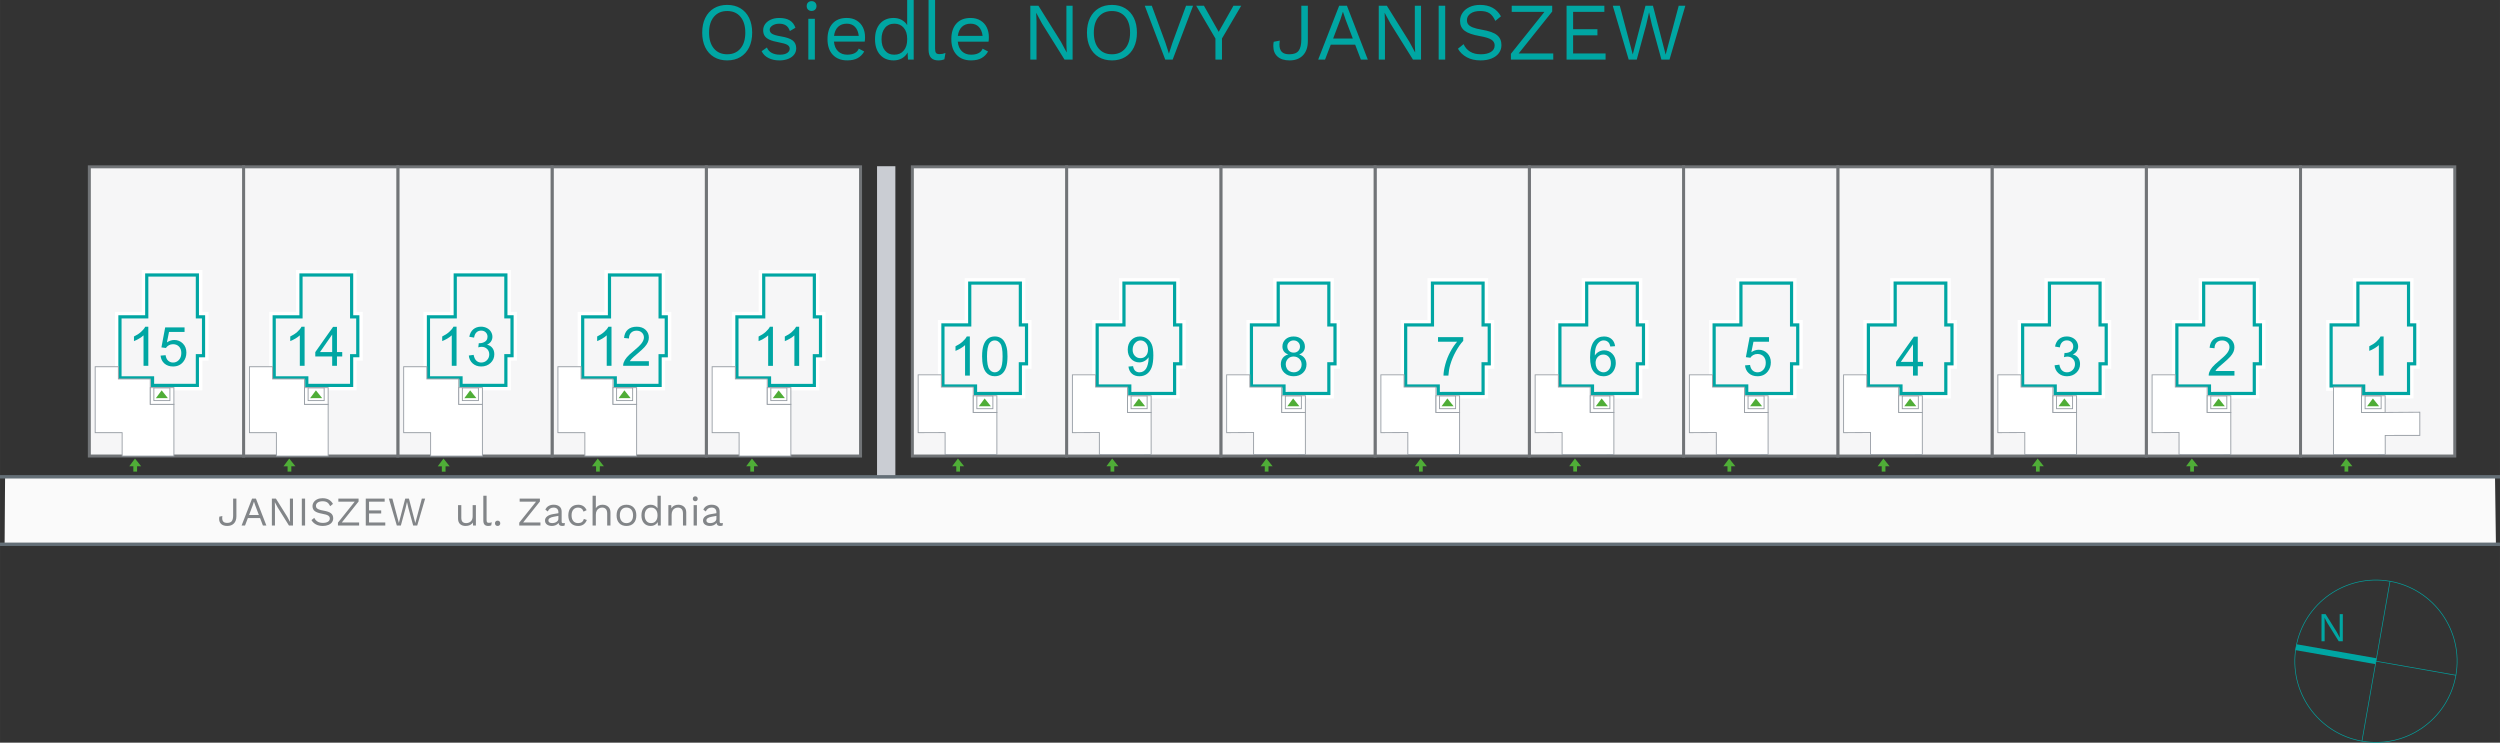 <?xml version="1.0" encoding="UTF-8"?>
<!DOCTYPE svg PUBLIC "-//W3C//DTD SVG 1.1//EN" "http://www.w3.org/Graphics/SVG/1.1/DTD/svg11.dtd">
<!-- Creator: CorelDRAW -->
<svg xmlns="http://www.w3.org/2000/svg" xml:space="preserve" width="295.22mm" height="87.703mm" style="shape-rendering:geometricPrecision; text-rendering:geometricPrecision; image-rendering:optimizeQuality; fill-rule:evenodd; clip-rule:evenodd"
viewBox="0 0 294.491 87.487"
 xmlns:xlink="http://www.w3.org/1999/xlink">
 <rect x="0" y="0" width="294.491" height="87.487" fill="#333333" stroke="none"/>
 <defs>
  <style type="text/css">
   <![CDATA[
    .str0 {stroke:#00A6A3;stroke-width:0.076}
    .str3 {stroke:#979DA4;stroke-width:0.106}
    .str2 {stroke:#717477;stroke-width:0.352}
    .str1 {stroke:#00A6A3;stroke-width:0.704}
    .fil0 {fill:none}
    .fil7 {fill:#00A6A3}
    .fil9 {fill:#4FAD37}
    .fil4 {fill:#CACDD3}
    .fil3 {fill:#F6F6F7}
    .fil2 {fill:#FAFAFA}
    .fil6 {fill:white}
    .fil1 {fill:#00A6A3;fill-rule:nonzero}
    .fil8 {fill:#646F77;fill-rule:nonzero}
    .fil5 {fill:#828588;fill-rule:nonzero}
   ]]>
  </style>
 </defs>
 <g id="Warstwa_x0020_1">
  <g id="_213841448">
   <g id="_182993048">
    <path id="_182993096" class="fil0 str0" d="M278.228 87.305c-5.2,-0.913 -8.676,-5.869 -7.763,-11.069 0.913,-5.2 5.869,-8.676 11.069,-7.763 5.2,0.913 8.676,5.869 7.763,11.069 -0.913,5.2 -5.869,8.676 -11.069,7.763z"/>
    <line id="_182993192" class="fil0 str0" x1="289.297" y1="79.543" x2="270.464" y2= "76.237" />
    <line id="_182993288" class="fil0 str1" x1="279.882" y1="77.89" x2="270.464" y2= "76.237" />
    <line id="_182993384" class="fil0 str0" x1="281.536" y1="68.473" x2="278.231" y2= "87.305" />
   </g>
   <polygon id="_215509792" class="fil1" points="275.974,75.54 275.495,75.539 274.16,73.397 273.822,72.767 273.817,72.767 273.835,73.281 273.834,75.538 273.465,75.537 273.468,72.341 273.948,72.341 275.278,74.474 275.622,75.113 275.626,75.113 275.606,74.6 275.609,72.343 275.977,72.343 "/>
   <path id="_215507320" class="fil1" d="M85.66 0.577c0.596,0 1.115,0.133 1.558,0.399 0.442,0.266 0.783,0.644 1.024,1.134 0.24,0.49 0.361,1.069 0.361,1.736 0,0.667 -0.12,1.245 -0.361,1.735 -0.241,0.49 -0.582,0.869 -1.024,1.135 -0.442,0.266 -0.962,0.399 -1.558,0.399 -0.596,0 -1.115,-0.133 -1.558,-0.399 -0.442,-0.266 -0.784,-0.644 -1.024,-1.135 -0.24,-0.49 -0.361,-1.069 -0.361,-1.735 0,-0.667 0.12,-1.245 0.361,-1.736 0.24,-0.49 0.582,-0.869 1.024,-1.134 0.442,-0.266 0.962,-0.399 1.558,-0.399zm0 0.721c-0.66,0 -1.181,0.226 -1.562,0.678 -0.381,0.452 -0.572,1.075 -0.572,1.87 0,0.795 0.191,1.418 0.572,1.87 0.381,0.452 0.902,0.678 1.562,0.678 0.66,0 1.181,-0.226 1.562,-0.678 0.381,-0.452 0.572,-1.075 0.572,-1.87 0,-0.795 -0.191,-1.418 -0.572,-1.87 -0.381,-0.452 -0.902,-0.678 -1.562,-0.678zm6.125 5.817c-0.462,0 -0.878,-0.091 -1.25,-0.274 -0.372,-0.183 -0.644,-0.453 -0.817,-0.812l0.625 -0.433c0.109,0.282 0.298,0.494 0.567,0.635 0.269,0.141 0.587,0.211 0.952,0.211 0.378,0 0.666,-0.067 0.865,-0.202 0.199,-0.135 0.298,-0.304 0.298,-0.509 0,-0.186 -0.093,-0.335 -0.279,-0.447 -0.186,-0.112 -0.513,-0.21 -0.981,-0.293 -0.462,-0.083 -0.827,-0.184 -1.096,-0.303 -0.269,-0.119 -0.465,-0.269 -0.587,-0.452 -0.122,-0.183 -0.183,-0.409 -0.183,-0.678 0,-0.263 0.077,-0.503 0.231,-0.721 0.154,-0.218 0.375,-0.392 0.663,-0.524 0.288,-0.131 0.622,-0.197 1,-0.197 0.513,0 0.925,0.095 1.236,0.284 0.311,0.189 0.534,0.479 0.668,0.87l-0.654 0.385c-0.102,-0.308 -0.258,-0.529 -0.466,-0.663 -0.208,-0.135 -0.47,-0.202 -0.784,-0.202 -0.314,0 -0.58,0.071 -0.798,0.212 -0.218,0.141 -0.327,0.304 -0.327,0.49 0,0.211 0.094,0.375 0.284,0.49 0.189,0.115 0.527,0.215 1.014,0.298 0.667,0.109 1.138,0.273 1.413,0.49 0.276,0.218 0.413,0.526 0.413,0.923 0,0.276 -0.082,0.521 -0.245,0.736 -0.164,0.215 -0.398,0.383 -0.702,0.505 -0.304,0.122 -0.658,0.183 -1.062,0.183zm3.817 -5.826c-0.173,0 -0.313,-0.053 -0.418,-0.159 -0.106,-0.106 -0.159,-0.245 -0.159,-0.418 0,-0.173 0.053,-0.312 0.159,-0.418 0.106,-0.106 0.245,-0.159 0.418,-0.159 0.173,0 0.312,0.053 0.418,0.159 0.106,0.106 0.159,0.245 0.159,0.418 0,0.173 -0.053,0.313 -0.159,0.418 -0.106,0.106 -0.245,0.159 -0.418,0.159zm0.385 5.73l-0.769 0 0 -4.807 0.769 0 0 4.807zm5.913 -2.654c0,0.179 -0.013,0.359 -0.039,0.538l-3.625 0c0.045,0.487 0.207,0.865 0.485,1.134 0.279,0.269 0.639,0.404 1.082,0.404 0.352,0 0.646,-0.061 0.88,-0.183 0.234,-0.122 0.393,-0.298 0.476,-0.529l0.644 0.336c-0.192,0.34 -0.449,0.6 -0.769,0.779 -0.321,0.179 -0.731,0.269 -1.231,0.269 -0.724,0 -1.293,-0.221 -1.707,-0.663 -0.413,-0.442 -0.62,-1.054 -0.62,-1.836 0,-0.782 0.197,-1.394 0.591,-1.836 0.394,-0.442 0.953,-0.663 1.678,-0.663 0.449,0 0.837,0.099 1.163,0.298 0.327,0.199 0.573,0.468 0.74,0.808 0.167,0.34 0.25,0.721 0.25,1.144zm-2.154 -1.577c-0.423,0 -0.764,0.125 -1.024,0.375 -0.259,0.25 -0.418,0.603 -0.476,1.058l2.913 0c-0.051,-0.449 -0.199,-0.8 -0.442,-1.053 -0.244,-0.253 -0.567,-0.38 -0.971,-0.38zm7.884 -2.788l0 7.019 -0.673 0 -0.048 -0.837c-0.141,0.282 -0.357,0.508 -0.649,0.678 -0.292,0.17 -0.623,0.255 -0.995,0.255 -0.673,0 -1.207,-0.223 -1.601,-0.668 -0.394,-0.445 -0.591,-1.056 -0.591,-1.832 0,-0.775 0.197,-1.386 0.591,-1.832 0.394,-0.445 0.928,-0.668 1.601,-0.668 0.353,0 0.668,0.077 0.947,0.231 0.279,0.154 0.495,0.359 0.649,0.615l0 -2.961 0.769 0zm-2.279 6.442c0.462,0 0.829,-0.16 1.101,-0.481 0.272,-0.321 0.409,-0.75 0.409,-1.288l0 -0.115c0,-0.538 -0.136,-0.968 -0.409,-1.288 -0.272,-0.321 -0.639,-0.481 -1.101,-0.481 -0.468,0 -0.836,0.165 -1.106,0.495 -0.269,0.33 -0.404,0.774 -0.404,1.332 0,0.558 0.135,1.002 0.404,1.332 0.269,0.33 0.638,0.495 1.106,0.495zm4.798 -0.711c0,0.244 0.037,0.412 0.111,0.505 0.074,0.093 0.21,0.139 0.409,0.139 0.135,0 0.251,-0.01 0.351,-0.029 0.099,-0.019 0.216,-0.054 0.351,-0.106l-0.125 0.74c-0.211,0.09 -0.449,0.135 -0.711,0.135 -0.391,0 -0.681,-0.106 -0.87,-0.317 -0.189,-0.212 -0.284,-0.535 -0.284,-0.971l0 -5.826 0.769 0 0 5.73zm6.336 -1.365c0,0.179 -0.013,0.359 -0.038,0.538l-3.625 0c0.045,0.487 0.207,0.865 0.485,1.134 0.279,0.269 0.639,0.404 1.082,0.404 0.353,0 0.646,-0.061 0.88,-0.183 0.234,-0.122 0.393,-0.298 0.476,-0.529l0.644 0.336c-0.192,0.34 -0.449,0.6 -0.769,0.779 -0.321,0.179 -0.731,0.269 -1.231,0.269 -0.724,0 -1.293,-0.221 -1.706,-0.663 -0.414,-0.442 -0.62,-1.054 -0.62,-1.836 0,-0.782 0.197,-1.394 0.591,-1.836 0.394,-0.442 0.953,-0.663 1.678,-0.663 0.449,0 0.837,0.099 1.163,0.298 0.327,0.199 0.574,0.468 0.74,0.808 0.167,0.34 0.25,0.721 0.25,1.144zm-2.154 -1.577c-0.423,0 -0.764,0.125 -1.024,0.375 -0.26,0.25 -0.418,0.603 -0.476,1.058l2.913 0c-0.051,-0.449 -0.199,-0.8 -0.442,-1.053 -0.244,-0.253 -0.567,-0.38 -0.971,-0.38zm12.018 4.23l-0.952 0 -2.654 -4.25 -0.673 -1.25 -0.01 0 0.039 1.019 0 4.48 -0.731 0 0 -6.346 0.952 0 2.644 4.23 0.683 1.269 0.01 0 -0.039 -1.019 0 -4.48 0.731 0 0 6.346zm4.634 -6.442c0.596,0 1.115,0.133 1.558,0.399 0.442,0.266 0.784,0.644 1.024,1.134 0.24,0.49 0.361,1.069 0.361,1.736 0,0.667 -0.12,1.245 -0.361,1.735 -0.24,0.49 -0.582,0.869 -1.024,1.135 -0.442,0.266 -0.962,0.399 -1.558,0.399 -0.596,0 -1.115,-0.133 -1.558,-0.399 -0.442,-0.266 -0.784,-0.644 -1.024,-1.135 -0.24,-0.49 -0.361,-1.069 -0.361,-1.735 0,-0.667 0.12,-1.245 0.361,-1.736 0.24,-0.49 0.582,-0.869 1.024,-1.134 0.442,-0.266 0.962,-0.399 1.558,-0.399zm0 0.721c-0.66,0 -1.181,0.226 -1.562,0.678 -0.381,0.452 -0.572,1.075 -0.572,1.87 0,0.795 0.191,1.418 0.572,1.87 0.381,0.452 0.902,0.678 1.562,0.678 0.66,0 1.181,-0.226 1.562,-0.678 0.381,-0.452 0.572,-1.075 0.572,-1.87 0,-0.795 -0.191,-1.418 -0.572,-1.87 -0.381,-0.452 -0.902,-0.678 -1.562,-0.678zm7.153 5.721l-0.875 0 -2.413 -6.346 0.827 0 1.615 4.384 0.404 1.259 0.404 -1.25 1.615 -4.394 0.827 0 -2.404 6.346zm5.807 -2.481l0 2.481 -0.769 0 0 -2.481 -2.269 -3.865 0.913 0 1.74 3.077 1.74 -3.077 0.913 0 -2.269 3.865zm10.115 0.308c0,0.712 -0.191,1.267 -0.572,1.668 -0.381,0.401 -0.908,0.601 -1.581,0.601 -0.609,0 -1.08,-0.149 -1.413,-0.447 -0.333,-0.298 -0.5,-0.71 -0.5,-1.236 0,-0.186 0.016,-0.356 0.048,-0.509l0.711 -0.144c-0.026,0.218 -0.038,0.372 -0.038,0.461 0,0.391 0.093,0.681 0.279,0.87 0.186,0.189 0.481,0.284 0.885,0.284 0.525,0 0.892,-0.141 1.101,-0.423 0.208,-0.282 0.313,-0.721 0.313,-1.317l0 -3.98 0.769 0 0 4.173zm5.576 0.413l-2.875 0 -0.673 1.76 -0.808 0 2.471 -6.346 0.913 0 2.461 6.346 -0.817 0 -0.673 -1.76zm-0.279 -0.721l-0.856 -2.25 -0.298 -0.885 -0.019 0 -0.279 0.856 -0.865 2.279 2.317 0zm8.038 2.481l-0.952 0 -2.654 -4.25 -0.673 -1.25 -0.01 0 0.039 1.019 0 4.48 -0.731 0 0 -6.346 0.952 0 2.644 4.23 0.683 1.269 0.01 0 -0.039 -1.019 0 -4.48 0.731 0 0 6.346zm2.846 0l-0.769 0 0 -6.346 0.769 0 0 6.346zm4.115 -6.442c1.134,0 1.952,0.449 2.452,1.346l-0.663 0.538c-0.192,-0.423 -0.421,-0.723 -0.687,-0.899 -0.266,-0.176 -0.63,-0.265 -1.091,-0.265 -0.487,0 -0.87,0.101 -1.149,0.303 -0.279,0.202 -0.418,0.46 -0.418,0.774 0,0.205 0.054,0.375 0.163,0.51 0.109,0.135 0.29,0.252 0.543,0.351 0.253,0.099 0.604,0.187 1.053,0.264 0.84,0.141 1.434,0.352 1.783,0.635 0.349,0.282 0.524,0.673 0.524,1.173 0,0.359 -0.101,0.675 -0.303,0.947 -0.202,0.272 -0.489,0.484 -0.86,0.635 -0.372,0.151 -0.801,0.226 -1.288,0.226 -0.641,0 -1.187,-0.125 -1.639,-0.375 -0.452,-0.25 -0.796,-0.583 -1.034,-1l0.663 -0.538c0.173,0.378 0.428,0.672 0.764,0.88 0.336,0.208 0.758,0.312 1.264,0.312 0.5,0 0.897,-0.091 1.192,-0.274 0.295,-0.183 0.442,-0.441 0.442,-0.774 0,-0.282 -0.128,-0.506 -0.385,-0.673 -0.256,-0.167 -0.711,-0.308 -1.365,-0.423 -0.846,-0.148 -1.445,-0.359 -1.798,-0.635 -0.353,-0.276 -0.529,-0.66 -0.529,-1.154 0,-0.34 0.096,-0.654 0.288,-0.942 0.192,-0.288 0.468,-0.518 0.827,-0.687 0.359,-0.17 0.776,-0.255 1.25,-0.255zm8.615 5.721l0 0.721 -4.99 0 0 -0.683 3.952 -4.942 -3.856 0 0 -0.721 4.769 0 0 0.683 -3.952 4.942 4.077 0zm6.163 0l0 0.721 -4.596 0 0 -6.346 4.452 0 0 0.721 -3.682 0 0 2.048 2.865 0 0 0.721 -2.865 0 0 2.135 3.827 0zm3.673 0.721l-0.952 0 -1.875 -6.346 0.827 0 1.529 5.74 1.5 -5.74 0.875 0 1.5 5.759 1.538 -5.759 0.779 0 -1.865 6.346 -0.952 0 -1.125 -4.115 -0.327 -1.433 -0.01 0 -0.327 1.433 -1.115 4.115z"/>
   <polygon id="_215510272" class="fil2" points="0.543,64.044 0.598,56.14 293.904,56.163 294.012,64.118 "/>
   <polygon id="_215510320" class="fil3 str2" points="270.995,19.652 270.995,53.719 289.165,53.719 289.165,19.652 "/>
   <polygon id="_215510536" class="fil3 str2" points="252.826,19.652 252.826,53.719 270.995,53.719 270.995,19.652 "/>
   <polygon id="_215510776" class="fil3 str2" points="234.657,19.652 234.657,53.719 252.826,53.719 252.826,19.652 "/>
   <polygon id="_215510968" class="fil3 str2" points="216.487,19.652 216.487,53.719 234.657,53.719 234.657,19.652 "/>
   <polygon id="_215511160" class="fil3 str2" points="198.318,19.652 198.318,53.719 216.487,53.719 216.487,19.652 "/>
   <polygon id="_215511352" class="fil3 str2" points="180.149,19.652 180.149,53.719 198.318,53.719 198.318,19.652 "/>
   <polygon id="_215511544" class="fil3 str2" points="161.98,19.652 161.98,53.719 180.149,53.719 180.149,19.652 "/>
   <polygon id="_215511736" class="fil3 str2" points="143.81,19.652 143.81,53.719 161.98,53.719 161.98,19.652 "/>
   <polygon id="_215511928" class="fil3 str2" points="125.641,19.652 125.641,53.719 143.81,53.719 143.81,19.652 "/>
   <polygon id="_215512120" class="fil3 str2" points="107.472,19.652 107.472,53.719 125.641,53.719 125.641,19.652 "/>
   <polygon id="_215512312" class="fil3 str2" points="83.2,19.652 83.2,53.719 101.369,53.719 101.369,19.652 "/>
   <polygon id="_215512504" class="fil3 str2" points="65.031,19.652 65.031,53.719 83.2,53.719 83.2,19.652 "/>
   <polygon id="_215512696" class="fil3 str2" points="46.861,19.652 46.861,53.719 65.031,53.719 65.031,19.652 "/>
   <polygon id="_215512888" class="fil3 str2" points="28.692,19.652 28.692,53.719 46.861,53.719 46.861,19.652 "/>
   <polygon id="_215513080" class="fil3 str2" points="10.523,19.652 10.523,53.719 28.692,53.719 28.692,19.652 "/>
   <polygon id="_215513464" class="fil4" points="103.312,56.367 103.312,19.58 105.47,19.58 105.47,56.367 "/>
   <path id="_215513512" class="fil5" d="M27.846 60.822c0,0.356 -0.095,0.634 -0.286,0.834 -0.191,0.2 -0.454,0.3 -0.791,0.3 -0.304,0 -0.54,-0.074 -0.707,-0.223 -0.167,-0.149 -0.25,-0.355 -0.25,-0.618 0,-0.093 0.008,-0.178 0.024,-0.255l0.356 -0.072c-0.013,0.109 -0.019,0.186 -0.019,0.231 0,0.196 0.046,0.341 0.139,0.435 0.093,0.094 0.24,0.142 0.442,0.142 0.263,0 0.446,-0.07 0.551,-0.211 0.104,-0.141 0.156,-0.361 0.156,-0.658l0 -1.99 0.385 0 0 2.086zm2.788 0.207l-1.437 0 -0.337 0.88 -0.404 0 1.235 -3.173 0.457 0 1.231 3.173 -0.409 0 -0.336 -0.88zm-0.139 -0.361l-0.428 -1.125 -0.149 -0.442 -0.01 0 -0.139 0.428 -0.433 1.139 1.158 0zm4.019 1.24l-0.476 0 -1.327 -2.125 -0.336 -0.625 -0.005 0 0.019 0.509 0 2.24 -0.365 0 0 -3.173 0.476 0 1.322 2.115 0.341 0.635 0.005 0 -0.019 -0.509 0 -2.24 0.365 0 0 3.173zm1.423 0l-0.385 0 0 -3.173 0.385 0 0 3.173zm2.058 -3.221c0.567,0 0.976,0.224 1.226,0.673l-0.332 0.269c-0.096,-0.212 -0.211,-0.361 -0.344,-0.45 -0.133,-0.088 -0.315,-0.132 -0.546,-0.132 -0.243,0 -0.435,0.051 -0.574,0.151 -0.139,0.101 -0.209,0.23 -0.209,0.387 0,0.103 0.027,0.187 0.082,0.255 0.054,0.067 0.145,0.126 0.272,0.176 0.127,0.05 0.302,0.094 0.526,0.132 0.42,0.071 0.717,0.176 0.892,0.317 0.175,0.141 0.262,0.337 0.262,0.587 0,0.179 -0.05,0.337 -0.151,0.473 -0.101,0.136 -0.244,0.242 -0.43,0.317 -0.186,0.075 -0.401,0.113 -0.644,0.113 -0.32,0 -0.594,-0.062 -0.82,-0.187 -0.226,-0.125 -0.398,-0.292 -0.517,-0.5l0.332 -0.269c0.086,0.189 0.214,0.336 0.382,0.44 0.168,0.104 0.379,0.156 0.632,0.156 0.25,0 0.449,-0.046 0.596,-0.137 0.147,-0.091 0.221,-0.22 0.221,-0.387 0,-0.141 -0.064,-0.253 -0.192,-0.337 -0.128,-0.083 -0.356,-0.154 -0.683,-0.211 -0.423,-0.074 -0.723,-0.179 -0.899,-0.317 -0.176,-0.138 -0.265,-0.33 -0.265,-0.577 0,-0.17 0.048,-0.327 0.144,-0.471 0.096,-0.144 0.234,-0.259 0.413,-0.344 0.18,-0.085 0.388,-0.127 0.625,-0.127zm4.307 2.86l0 0.361 -2.495 0 0 -0.341 1.976 -2.471 -1.928 0 0 -0.361 2.384 0 0 0.341 -1.976 2.471 2.038 0zm3.081 0l0 0.361 -2.298 0 0 -3.173 2.226 0 0 0.361 -1.841 0 0 1.024 1.432 0 0 0.361 -1.432 0 0 1.067 1.913 0zm1.836 0.361l-0.476 0 -0.937 -3.173 0.413 0 0.764 2.87 0.75 -2.87 0.437 0 0.75 2.879 0.769 -2.879 0.389 0 -0.933 3.173 -0.476 0 -0.562 -2.058 -0.164 -0.716 -0.005 0 -0.163 0.716 -0.558 2.058zm8.84 -2.404l0 2.404 -0.336 0 -0.024 -0.365c-0.16,0.276 -0.447,0.413 -0.86,0.413 -0.26,0 -0.472,-0.072 -0.637,-0.216 -0.165,-0.144 -0.248,-0.365 -0.248,-0.663l0 -1.572 0.385 0 0 1.471c0,0.234 0.048,0.4 0.144,0.497 0.096,0.098 0.237,0.147 0.423,0.147 0.221,0 0.405,-0.067 0.55,-0.202 0.146,-0.135 0.219,-0.337 0.219,-0.606l0 -1.308 0.385 0zm1.26 1.76c0,0.122 0.018,0.206 0.055,0.252 0.037,0.046 0.105,0.07 0.204,0.07 0.067,0 0.126,-0.005 0.175,-0.014 0.05,-0.01 0.108,-0.027 0.175,-0.053l-0.062 0.37c-0.106,0.045 -0.224,0.067 -0.356,0.067 -0.196,0 -0.341,-0.053 -0.435,-0.159 -0.094,-0.106 -0.142,-0.268 -0.142,-0.486l0 -2.913 0.385 0 0 2.865zm1.298 0.067c0.093,0 0.168,0.029 0.226,0.087 0.058,0.058 0.086,0.133 0.086,0.226 0,0.093 -0.029,0.168 -0.086,0.226 -0.058,0.058 -0.133,0.086 -0.226,0.086 -0.093,0 -0.168,-0.029 -0.226,-0.086 -0.058,-0.058 -0.086,-0.133 -0.086,-0.226 0,-0.093 0.029,-0.168 0.086,-0.226 0.058,-0.058 0.133,-0.087 0.226,-0.087zm5.043 0.216l0 0.361 -2.495 0 0 -0.341 1.976 -2.471 -1.928 0 0 -0.361 2.384 0 0 0.341 -1.976 2.471 2.038 0zm2.682 0.082c0.064,0 0.128,-0.008 0.192,-0.024l-0.024 0.303c-0.09,0.032 -0.186,0.048 -0.288,0.048 -0.125,0 -0.223,-0.027 -0.296,-0.082 -0.072,-0.054 -0.118,-0.146 -0.137,-0.274 -0.074,0.112 -0.182,0.2 -0.324,0.262 -0.143,0.063 -0.292,0.094 -0.449,0.094 -0.237,0 -0.433,-0.055 -0.586,-0.166 -0.154,-0.111 -0.231,-0.27 -0.231,-0.478 0,-0.183 0.08,-0.34 0.24,-0.473 0.16,-0.133 0.393,-0.225 0.697,-0.277l0.639 -0.106 0 -0.135c0,-0.16 -0.05,-0.288 -0.149,-0.385 -0.099,-0.096 -0.237,-0.144 -0.413,-0.144 -0.16,0 -0.299,0.038 -0.416,0.115 -0.117,0.077 -0.207,0.191 -0.271,0.341l-0.284 -0.207c0.064,-0.179 0.184,-0.322 0.358,-0.428 0.175,-0.106 0.379,-0.159 0.613,-0.159 0.285,0 0.514,0.069 0.687,0.207 0.173,0.138 0.259,0.341 0.259,0.61l0 1.183c0,0.058 0.015,0.101 0.043,0.13 0.029,0.029 0.075,0.043 0.139,0.043zm-1.308 -0.01c0.202,0 0.376,-0.048 0.522,-0.144 0.146,-0.096 0.219,-0.221 0.219,-0.375l0 -0.332 -0.538 0.101c-0.215,0.038 -0.375,0.094 -0.481,0.166 -0.106,0.072 -0.159,0.164 -0.159,0.276 0,0.099 0.039,0.176 0.115,0.228 0.077,0.053 0.184,0.079 0.322,0.079zm3.072 -2.163c0.24,0 0.443,0.055 0.608,0.166 0.165,0.111 0.294,0.268 0.387,0.474l-0.365 0.173c-0.102,-0.317 -0.316,-0.476 -0.639,-0.476 -0.24,0 -0.429,0.081 -0.565,0.243 -0.136,0.162 -0.204,0.385 -0.204,0.671 0,0.285 0.068,0.509 0.204,0.671 0.136,0.162 0.324,0.243 0.565,0.243 0.186,0 0.336,-0.042 0.45,-0.127 0.114,-0.085 0.188,-0.208 0.223,-0.368l0.356 0.125c-0.083,0.224 -0.211,0.398 -0.384,0.522 -0.173,0.123 -0.385,0.185 -0.635,0.185 -0.362,0 -0.647,-0.111 -0.853,-0.332 -0.207,-0.221 -0.31,-0.527 -0.31,-0.918 0,-0.391 0.103,-0.697 0.31,-0.918 0.207,-0.221 0.491,-0.332 0.853,-0.332zm2.865 0c0.272,0 0.497,0.079 0.673,0.236 0.176,0.157 0.264,0.383 0.264,0.678l0 1.538 -0.385 0 0 -1.404c0,-0.25 -0.054,-0.431 -0.161,-0.543 -0.107,-0.112 -0.251,-0.168 -0.43,-0.168 -0.125,0 -0.244,0.029 -0.358,0.087 -0.114,0.058 -0.207,0.15 -0.279,0.276 -0.072,0.127 -0.108,0.286 -0.108,0.478l0 1.274 -0.385 0 0 -3.509 0.385 0 0 1.466c0.08,-0.138 0.188,-0.241 0.324,-0.308 0.136,-0.067 0.289,-0.101 0.459,-0.101zm2.822 0c0.362,0 0.646,0.111 0.853,0.332 0.207,0.221 0.31,0.527 0.31,0.918 0,0.391 -0.103,0.697 -0.31,0.918 -0.207,0.221 -0.491,0.332 -0.853,0.332 -0.362,0 -0.647,-0.111 -0.853,-0.332 -0.207,-0.221 -0.31,-0.527 -0.31,-0.918 0,-0.391 0.103,-0.697 0.31,-0.918 0.207,-0.221 0.491,-0.332 0.853,-0.332zm0 0.332c-0.244,0 -0.434,0.082 -0.572,0.245 -0.138,0.163 -0.207,0.388 -0.207,0.673 0,0.285 0.069,0.51 0.207,0.673 0.138,0.163 0.328,0.245 0.572,0.245 0.243,0 0.434,-0.082 0.572,-0.245 0.138,-0.163 0.207,-0.388 0.207,-0.673 0,-0.285 -0.069,-0.51 -0.207,-0.673 -0.138,-0.163 -0.328,-0.245 -0.572,-0.245zm4.043 -1.389l0 3.509 -0.336 0 -0.024 -0.418c-0.071,0.141 -0.179,0.254 -0.324,0.339 -0.146,0.085 -0.312,0.127 -0.498,0.127 -0.336,0 -0.603,-0.111 -0.8,-0.334 -0.197,-0.223 -0.296,-0.528 -0.296,-0.916 0,-0.388 0.099,-0.693 0.296,-0.916 0.197,-0.223 0.464,-0.334 0.8,-0.334 0.176,0 0.334,0.039 0.473,0.115 0.139,0.077 0.248,0.179 0.324,0.308l0 -1.481 0.385 0zm-1.139 3.221c0.231,0 0.414,-0.08 0.55,-0.24 0.136,-0.16 0.204,-0.375 0.204,-0.644l0 -0.058c0,-0.269 -0.068,-0.484 -0.204,-0.644 -0.136,-0.16 -0.32,-0.24 -0.55,-0.24 -0.234,0 -0.418,0.082 -0.553,0.248 -0.135,0.165 -0.202,0.387 -0.202,0.666 0,0.279 0.067,0.501 0.202,0.666 0.135,0.165 0.319,0.248 0.553,0.248zm3.202 -2.163c0.272,0 0.497,0.079 0.673,0.236 0.176,0.157 0.264,0.383 0.264,0.678l0 1.538 -0.385 0 0 -1.404c0,-0.25 -0.054,-0.431 -0.161,-0.543 -0.107,-0.112 -0.251,-0.168 -0.43,-0.168 -0.128,0 -0.248,0.028 -0.361,0.084 -0.112,0.056 -0.204,0.147 -0.276,0.274 -0.072,0.127 -0.108,0.286 -0.108,0.478l0 1.279 -0.385 0 0 -2.404 0.336 0 0.024 0.375c0.08,-0.144 0.191,-0.251 0.332,-0.32 0.141,-0.069 0.3,-0.103 0.476,-0.103zm2 -0.413c-0.087,0 -0.156,-0.026 -0.209,-0.079 -0.053,-0.053 -0.079,-0.123 -0.079,-0.209 0,-0.087 0.026,-0.156 0.079,-0.209 0.053,-0.053 0.122,-0.079 0.209,-0.079 0.086,0 0.156,0.026 0.209,0.079 0.053,0.053 0.079,0.122 0.079,0.209 0,0.086 -0.027,0.156 -0.079,0.209 -0.053,0.053 -0.123,0.079 -0.209,0.079zm0.192 2.865l-0.385 0 0 -2.404 0.385 0 0 2.404zm2.865 -0.279c0.064,0 0.128,-0.008 0.192,-0.024l-0.024 0.303c-0.09,0.032 -0.186,0.048 -0.288,0.048 -0.125,0 -0.223,-0.027 -0.296,-0.082 -0.072,-0.054 -0.118,-0.146 -0.137,-0.274 -0.074,0.112 -0.182,0.2 -0.324,0.262 -0.143,0.063 -0.293,0.094 -0.45,0.094 -0.237,0 -0.433,-0.055 -0.586,-0.166 -0.154,-0.111 -0.231,-0.27 -0.231,-0.478 0,-0.183 0.08,-0.34 0.24,-0.473 0.16,-0.133 0.393,-0.225 0.697,-0.277l0.639 -0.106 0 -0.135c0,-0.16 -0.05,-0.288 -0.149,-0.385 -0.099,-0.096 -0.237,-0.144 -0.413,-0.144 -0.16,0 -0.299,0.038 -0.416,0.115 -0.117,0.077 -0.207,0.191 -0.272,0.341l-0.284 -0.207c0.064,-0.179 0.184,-0.322 0.358,-0.428 0.175,-0.106 0.379,-0.159 0.613,-0.159 0.285,0 0.514,0.069 0.687,0.207 0.173,0.138 0.259,0.341 0.259,0.61l0 1.183c0,0.058 0.015,0.101 0.043,0.13 0.029,0.029 0.075,0.043 0.139,0.043zm-1.308 -0.01c0.202,0 0.376,-0.048 0.522,-0.144 0.146,-0.096 0.219,-0.221 0.219,-0.375l0 -0.332 -0.538 0.101c-0.215,0.038 -0.375,0.094 -0.481,0.166 -0.106,0.072 -0.159,0.164 -0.159,0.276 0,0.099 0.038,0.176 0.115,0.228 0.077,0.053 0.184,0.079 0.322,0.079z"/>
   <path id="_215513728" class="fil6" d="M278.8 46.539l5.105 0 0 -3.497 0.726 0 0 -4.951 -0.726 0 0 -4.93 -6.338 0 0 4.93 -3.156 0 0 7.562 3.838 0 0 0.887 0.551 0zm-0.954 -0.489l-3.838 0 0 -8.358 3.156 0 0 -4.93 7.144 0 0 4.93 0.726 0 0 5.748 -0.726 0 0 3.497 -6.461 0 0 -0.887z"/>
   <path id="_213643112" class="fil6" d="M260.631 46.539l5.105 0 0 -3.497 0.726 0 0 -4.951 -0.726 0 0 -4.93 -6.338 0 0 4.93 -3.156 0 0 7.562 3.838 0 0 0.887 0.551 0zm-0.954 -0.489l-3.838 0 0 -8.358 3.156 0 0 -4.93 7.144 0 0 4.93 0.726 0 0 5.748 -0.726 0 0 3.497 -6.461 0 0 -0.887z"/>
   <path id="_213643040" class="fil6" d="M242.461 46.539l5.105 0 0 -3.497 0.726 0 0 -4.951 -0.726 0 0 -4.93 -6.338 0 0 4.93 -3.156 0 0 7.562 3.838 0 0 0.887 0.551 0zm-0.954 -0.489l-3.838 0 0 -8.358 3.156 0 0 -4.93 7.144 0 0 4.93 0.726 0 0 5.748 -0.726 0 0 3.497 -6.461 0 0 -0.887z"/>
   <path id="_213643328" class="fil6" d="M224.292 46.539l5.105 0 0 -3.497 0.726 0 0 -4.951 -0.726 0 0 -4.93 -6.338 0 0 4.93 -3.156 0 0 7.562 3.838 0 0 0.887 0.551 0zm-0.954 -0.489l-3.838 0 0 -8.358 3.156 0 0 -4.93 7.144 0 0 4.93 0.726 0 0 5.748 -0.726 0 0 3.497 -6.461 0 0 -0.887z"/>
   <path id="_213643520" class="fil6" d="M206.123 46.539l5.105 0 0 -3.497 0.726 0 0 -4.951 -0.726 0 0 -4.93 -6.338 0 0 4.93 -3.156 0 0 7.562 3.838 0 0 0.887 0.551 0zm-0.954 -0.489l-3.838 0 0 -8.358 3.156 0 0 -4.93 7.144 0 0 4.93 0.726 0 0 5.748 -0.726 0 0 3.497 -6.461 0 0 -0.887z"/>
   <path id="_213643712" class="fil6" d="M187.954 46.539l5.105 0 0 -3.497 0.726 0 0 -4.951 -0.726 0 0 -4.93 -6.338 0 0 4.93 -3.156 0 0 7.562 3.838 0 0 0.887 0.551 0zm-0.954 -0.489l-3.838 0 0 -8.358 3.156 0 0 -4.93 7.144 0 0 4.93 0.726 0 0 5.748 -0.726 0 0 3.497 -6.461 0 0 -0.887z"/>
   <path id="_213643904" class="fil6" d="M169.784 46.539l5.105 0 0 -3.497 0.726 0 0 -4.951 -0.726 0 0 -4.93 -6.338 0 0 4.93 -3.156 0 0 7.562 3.838 0 0 0.887 0.551 0zm-0.954 -0.489l-3.838 0 0 -8.358 3.156 0 0 -4.93 7.144 0 0 4.93 0.726 0 0 5.748 -0.726 0 0 3.497 -6.461 0 0 -0.887z"/>
   <path id="_213644096" class="fil6" d="M151.615 46.539l5.105 0 0 -3.497 0.726 0 0 -4.951 -0.726 0 0 -4.93 -6.338 0 0 4.93 -3.156 0 0 7.562 3.838 0 0 0.887 0.551 0zm-0.954 -0.489l-3.838 0 0 -8.358 3.156 0 0 -4.93 7.144 0 0 4.93 0.726 0 0 5.748 -0.726 0 0 3.497 -6.461 0 0 -0.887z"/>
   <path id="_213644288" class="fil6" d="M133.446 46.539l5.105 0 0 -3.497 0.726 0 0 -4.951 -0.726 0 0 -4.93 -6.338 0 0 4.93 -3.156 0 0 7.562 3.838 0 0 0.887 0.551 0zm-0.954 -0.489l-3.838 0 0 -8.358 3.156 0 0 -4.93 7.144 0 0 4.93 0.726 0 0 5.748 -0.726 0 0 3.497 -6.461 0 0 -0.887z"/>
   <path id="_213644480" class="fil6" d="M115.276 46.539l5.105 0 0 -3.497 0.726 0 0 -4.951 -0.726 0 0 -4.93 -6.338 0 0 4.93 -3.156 0 0 7.562 3.838 0 0 0.887 0.551 0zm-0.954 -0.489l-3.838 0 0 -8.358 3.156 0 0 -4.93 7.144 0 0 4.93 0.726 0 0 5.748 -0.726 0 0 3.497 -6.461 0 0 -0.887z"/>
   <path id="_213644672" class="fil6" d="M91.009 45.59l5.105 0 0 -3.497 0.726 0 0 -4.951 -0.726 0 0 -4.93 -6.338 0 0 4.93 -3.156 0 0 7.562 3.838 0 0 0.887 0.551 0zm-0.954 -0.489l-3.838 0 0 -8.358 3.156 0 0 -4.93 7.144 0 0 4.93 0.726 0 0 5.748 -0.726 0 0 3.497 -6.461 0 0 -0.887z"/>
   <path id="_213644864" class="fil6" d="M72.84 45.586l5.105 0 0 -3.497 0.726 0 0 -4.951 -0.726 0 0 -4.93 -6.338 0 0 4.93 -3.156 0 0 7.562 3.838 0 0 0.887 0.551 0zm-0.954 -0.489l-3.838 0 0 -8.358 3.156 0 0 -4.93 7.144 0 0 4.93 0.726 0 0 5.748 -0.726 0 0 3.497 -6.461 0 0 -0.887z"/>
   <path id="_213645056" class="fil6" d="M54.671 45.584l5.105 0 0 -3.497 0.726 0 0 -4.951 -0.726 0 0 -4.93 -6.338 0 0 4.93 -3.156 0 0 7.562 3.838 0 0 0.887 0.551 0zm-0.954 -0.489l-3.838 0 0 -8.358 3.156 0 0 -4.93 7.144 0 0 4.93 0.726 0 0 5.748 -0.726 0 0 3.497 -6.461 0 0 -0.887z"/>
   <path id="_213645248" class="fil6" d="M36.502 45.585l5.105 0 0 -3.497 0.726 0 0 -4.951 -0.726 0 0 -4.93 -6.338 0 0 4.93 -3.156 0 0 7.562 3.838 0 0 0.887 0.551 0zm-0.954 -0.489l-3.838 0 0 -8.358 3.156 0 0 -4.93 7.144 0 0 4.93 0.726 0 0 5.748 -0.726 0 0 3.497 -6.461 0 0 -0.887z"/>
   <path id="_213645440" class="fil6" d="M18.332 45.586l5.105 0 0 -3.497 0.726 0 0 -4.951 -0.726 0 0 -4.93 -6.338 0 0 4.93 -3.156 0 0 7.562 3.838 0 0 0.887 0.551 0zm-0.954 -0.489l-3.838 0 0 -8.358 3.156 0 0 -4.93 7.144 0 0 4.93 0.726 0 0 5.748 -0.726 0 0 3.497 -6.461 0 0 -0.887z"/>
   <path id="_213645632" class="fil7" d="M278.85 46.164l4.68 0 0 -3.497 0.726 0 0 -4.201 -0.726 0 0 -4.93 -5.588 0 0 4.93 -3.156 0 0 6.812 3.839 0 0 0.887 0.226 0zm-0.601 -0.512l-3.839 0 0 -7.562 3.156 0 0 -4.93 6.338 0 0 4.93 0.726 0 0 4.952 -0.726 0 0 3.497 -5.656 0 0 -0.887z"/>
   <path id="_213645824" class="fil7" d="M260.68 46.164l4.68 0 0 -3.497 0.726 0 0 -4.201 -0.726 0 0 -4.93 -5.588 0 0 4.93 -3.156 0 0 6.812 3.839 0 0 0.887 0.226 0zm-0.601 -0.512l-3.839 0 0 -7.562 3.156 0 0 -4.93 6.338 0 0 4.93 0.726 0 0 4.952 -0.726 0 0 3.497 -5.656 0 0 -0.887z"/>
   <path id="_213646016" class="fil7" d="M242.511 46.164l4.68 0 0 -3.497 0.726 0 0 -4.201 -0.726 0 0 -4.93 -5.588 0 0 4.93 -3.156 0 0 6.812 3.839 0 0 0.887 0.226 0zm-0.601 -0.512l-3.838 0 0 -7.562 3.156 0 0 -4.93 6.338 0 0 4.93 0.726 0 0 4.952 -0.726 0 0 3.497 -5.656 0 0 -0.887z"/>
   <path id="_213646208" class="fil7" d="M224.342 46.164l4.68 0 0 -3.497 0.726 0 0 -4.201 -0.726 0 0 -4.93 -5.588 0 0 4.93 -3.156 0 0 6.812 3.838 0 0 0.887 0.226 0zm-0.601 -0.512l-3.839 0 0 -7.562 3.156 0 0 -4.93 6.338 0 0 4.93 0.726 0 0 4.952 -0.726 0 0 3.497 -5.656 0 0 -0.887z"/>
   <path id="_213646400" class="fil7" d="M206.172 46.164l4.68 0 0 -3.497 0.726 0 0 -4.201 -0.726 0 0 -4.93 -5.588 0 0 4.93 -3.156 0 0 6.812 3.838 0 0 0.887 0.226 0zm-0.601 -0.512l-3.839 0 0 -7.562 3.156 0 0 -4.93 6.338 0 0 4.93 0.726 0 0 4.952 -0.726 0 0 3.497 -5.656 0 0 -0.887z"/>
   <path id="_213646592" class="fil7" d="M188.003 46.164l4.68 0 0 -3.497 0.726 0 0 -4.201 -0.726 0 0 -4.93 -5.588 0 0 4.93 -3.156 0 0 6.812 3.839 0 0 0.887 0.226 0zm-0.601 -0.512l-3.839 0 0 -7.562 3.156 0 0 -4.93 6.338 0 0 4.93 0.726 0 0 4.952 -0.726 0 0 3.497 -5.656 0 0 -0.887z"/>
   <path id="_213646784" class="fil7" d="M169.834 46.164l4.68 0 0 -3.497 0.726 0 0 -4.201 -0.726 0 0 -4.93 -5.588 0 0 4.93 -3.156 0 0 6.812 3.839 0 0 0.887 0.226 0zm-0.601 -0.512l-3.839 0 0 -7.562 3.156 0 0 -4.93 6.338 0 0 4.93 0.726 0 0 4.952 -0.726 0 0 3.497 -5.656 0 0 -0.887z"/>
   <path id="_213646976" class="fil7" d="M151.665 46.164l4.68 0 0 -3.497 0.726 0 0 -4.201 -0.726 0 0 -4.93 -5.588 0 0 4.93 -3.156 0 0 6.812 3.839 0 0 0.887 0.226 0zm-0.601 -0.512l-3.839 0 0 -7.562 3.156 0 0 -4.93 6.338 0 0 4.93 0.726 0 0 4.952 -0.726 0 0 3.497 -5.656 0 0 -0.887z"/>
   <path id="_213647168" class="fil7" d="M133.496 46.164l4.68 0 0 -3.497 0.726 0 0 -4.201 -0.726 0 0 -4.93 -5.588 0 0 4.93 -3.156 0 0 6.812 3.839 0 0 0.887 0.226 0zm-0.601 -0.512l-3.839 0 0 -7.562 3.156 0 0 -4.93 6.338 0 0 4.93 0.726 0 0 4.952 -0.726 0 0 3.497 -5.656 0 0 -0.887z"/>
   <path id="_213647360" class="fil7" d="M115.326 46.164l4.68 0 0 -3.497 0.726 0 0 -4.201 -0.726 0 0 -4.93 -5.588 0 0 4.93 -3.156 0 0 6.812 3.839 0 0 0.887 0.226 0zm-0.601 -0.512l-3.838 0 0 -7.562 3.156 0 0 -4.93 6.338 0 0 4.93 0.726 0 0 4.952 -0.726 0 0 3.497 -5.656 0 0 -0.887z"/>
   <path id="_213647552" class="fil7" d="M91.059 45.215l4.68 0 0 -3.497 0.726 0 0 -4.201 -0.726 0 0 -4.93 -5.588 0 0 4.93 -3.156 0 0 6.812 3.839 0 0 0.887 0.226 0zm-0.601 -0.512l-3.838 0 0 -7.562 3.156 0 0 -4.93 6.338 0 0 4.93 0.726 0 0 4.952 -0.726 0 0 3.497 -5.656 0 0 -0.887z"/>
   <path id="_213647744" class="fil7" d="M72.89 45.211l4.68 0 0 -3.497 0.726 0 0 -4.201 -0.726 0 0 -4.93 -5.588 0 0 4.93 -3.156 0 0 6.812 3.839 0 0 0.887 0.226 0zm-0.601 -0.512l-3.838 0 0 -7.562 3.156 0 0 -4.93 6.338 0 0 4.93 0.726 0 0 4.952 -0.726 0 0 3.497 -5.656 0 0 -0.887z"/>
   <path id="_213647936" class="fil7" d="M54.721 45.209l4.68 0 0 -3.497 0.726 0 0 -4.201 -0.726 0 0 -4.93 -5.588 0 0 4.93 -3.156 0 0 6.812 3.838 0 0 0.887 0.226 0zm-0.601 -0.512l-3.839 0 0 -7.562 3.156 0 0 -4.93 6.338 0 0 4.93 0.726 0 0 4.952 -0.726 0 0 3.497 -5.656 0 0 -0.887z"/>
   <path id="_213648128" class="fil7" d="M36.551 45.21l4.68 0 0 -3.497 0.726 0 0 -4.201 -0.726 0 0 -4.93 -5.588 0 0 4.93 -3.156 0 0 6.812 3.839 0 0 0.887 0.226 0zm-0.601 -0.512l-3.838 0 0 -7.562 3.156 0 0 -4.93 6.338 0 0 4.93 0.726 0 0 4.952 -0.726 0 0 3.497 -5.656 0 0 -0.887z"/>
   <path id="_213648320" class="fil7" d="M18.382 45.21l4.68 0 0 -3.497 0.726 0 0 -4.201 -0.726 0 0 -4.93 -5.588 0 0 4.93 -3.156 0 0 6.812 3.838 0 0 0.887 0.226 0zm-0.601 -0.512l-3.839 0 0 -7.562 3.156 0 0 -4.93 6.338 0 0 4.93 0.726 0 0 4.952 -0.726 0 0 3.497 -5.656 0 0 -0.887z"/>
   <path id="_213648608" class="fil8" d="M0 55.966l294.491 -0 0 0.401 -294.491 9.97529e-005 0 -0.401zm294.491 8.35l-294.491 0 0 -0.401 294.491 -9.97529e-005 0 0.401z"/>
   <polygon id="_213648512" class="fil6 str3" points="256.241,45.593 256.241,44.155 253.509,44.156 253.509,50.967 256.683,50.953 256.683,53.541 262.783,53.536 262.781,51.291 262.781,48.584 259.999,48.584 259.999,46.617 259.999,45.593 "/>
   <polygon id="_213648920" class="fil6 str3" points="238.071,45.593 238.073,44.155 235.34,44.156 235.34,50.967 238.514,50.953 238.514,53.541 244.614,53.536 244.614,51.291 244.614,48.584 241.831,48.584 241.831,46.617 241.831,45.593 "/>
   <polygon id="_213649136" class="fil6 str3" points="219.902,45.593 219.902,44.155 217.169,44.156 217.169,50.967 220.345,50.953 220.345,53.541 226.444,53.536 226.443,51.291 226.443,48.584 223.66,48.584 223.66,46.617 223.66,45.593 "/>
   <polygon id="_213649328" class="fil6 str3" points="201.733,45.593 201.734,44.155 199.001,44.156 199.001,50.967 202.175,50.953 202.175,53.541 208.276,53.536 208.275,51.291 208.275,48.584 205.492,48.584 205.492,46.617 205.492,45.593 "/>
   <polygon id="_213649520" class="fil6 str3" points="183.568,45.593 183.568,44.155 180.835,44.156 180.835,50.967 184.01,50.953 184.01,53.541 190.11,53.536 190.109,51.291 190.109,48.584 187.326,48.584 187.326,46.617 187.326,45.593 "/>
   <polygon id="_213649712" class="fil6 str3" points="165.394,45.593 165.396,44.155 162.663,44.156 162.663,50.967 165.837,50.953 165.837,53.541 171.936,53.536 171.936,51.291 171.936,48.584 169.154,48.584 169.154,46.617 169.154,45.593 "/>
   <polygon id="_213649904" class="fil6 str3" points="147.227,45.593 147.227,44.155 144.495,44.156 144.495,50.967 147.669,50.953 147.669,53.541 153.768,53.536 153.768,51.291 153.767,48.584 150.986,48.584 150.984,46.617 150.986,45.593 "/>
   <polygon id="_213650096" class="fil6 str3" points="129.057,45.593 129.058,44.155 126.325,44.156 126.325,50.967 129.5,50.953 129.5,53.541 135.6,53.536 135.599,51.291 135.598,48.584 132.816,48.584 132.816,46.617 132.816,45.593 "/>
   <polygon id="_213650288" class="fil6 str3" points="110.887,45.593 110.888,44.155 108.155,44.156 108.155,50.967 111.33,50.959 111.33,53.541 117.429,53.536 117.428,51.291 117.428,48.584 114.646,48.584 114.646,46.617 114.646,45.593 "/>
   <polygon id="_213650480" class="fil6 str3" points="86.62,44.637 86.621,43.2 83.888,43.201 83.888,50.967 87.063,50.966 87.063,53.719 93.162,53.719 93.161,50.336 93.161,47.629 90.379,47.629 90.379,45.662 90.379,44.637 "/>
   <polygon id="_213650672" class="fil6 str3" points="68.452,44.637 68.452,43.2 65.72,43.201 65.719,50.967 68.894,50.966 68.894,53.719 74.994,53.719 74.993,50.336 74.992,47.629 72.21,47.629 72.21,45.662 72.21,44.637 "/>
   <polygon id="_213650864" class="fil6 str3" points="50.283,44.637 50.283,43.2 47.551,43.201 47.551,50.967 50.725,50.966 50.725,53.719 56.825,53.719 56.824,50.336 56.824,47.629 54.041,47.629 54.041,45.662 54.041,44.637 "/>
   <polygon id="_213651056" class="fil6 str3" points="32.114,44.637 32.114,43.2 29.382,43.201 29.382,50.967 32.556,50.966 32.556,53.719 38.656,53.719 38.655,50.336 38.655,47.629 35.872,47.629 35.872,45.662 35.872,44.637 "/>
   <polygon id="_213651248" class="fil6 str3" points="13.943,44.637 13.943,43.2 11.211,43.201 11.211,50.967 14.386,50.966 14.386,53.719 20.485,53.719 20.484,50.336 20.484,47.629 17.702,47.629 17.701,45.662 17.702,44.637 "/>
   <polygon id="_213651440" class="fil6 str3" points="274.872,45.592 274.872,53.541 280.972,53.536 280.97,51.291 285.046,51.29 285.046,48.557 280.97,48.584 278.187,48.584 278.187,46.617 278.187,45.592 "/>
   <polygon id="_213651632" class="fil6 str3" points="278.178,48.584 278.178,46.619 280.961,46.619 280.961,48.584 "/>
   <polygon id="_213651800" class="fil6 str3" points="259.999,48.583 259.999,46.619 262.781,46.619 262.781,48.583 "/>
   <polygon id="_213651992" class="fil6 str3" points="241.831,48.583 241.831,46.619 244.614,46.619 244.614,48.583 "/>
   <polygon id="_213652184" class="fil6 str3" points="223.66,48.584 223.66,46.619 226.443,46.619 226.443,48.584 "/>
   <polygon id="_213652376" class="fil6 str3" points="205.492,48.583 205.492,46.619 208.275,46.618 208.275,48.583 "/>
   <polygon id="_213652568" class="fil6 str3" points="187.326,48.58 187.326,46.615 190.109,46.615 190.109,48.58 "/>
   <polygon id="_213652760" class="fil6 str3" points="169.154,48.583 169.154,46.618 171.936,46.618 171.936,48.582 "/>
   <polygon id="_213652952" class="fil6 str3" points="150.984,48.582 150.984,46.618 153.767,46.618 153.767,48.582 "/>
   <polygon id="_213653144" class="fil6 str3" points="132.816,48.582 132.816,46.617 135.598,46.617 135.598,48.582 "/>
   <polygon id="_213653336" class="fil6 str3" points="114.646,48.583 114.646,46.619 117.428,46.619 117.428,48.583 "/>
   <polygon id="_213653528" class="fil6 str3" points="90.379,47.629 90.379,45.664 93.161,45.664 93.161,47.629 "/>
   <polygon id="_213653720" class="fil6 str3" points="72.21,47.629 72.21,45.664 74.992,45.664 74.992,47.629 "/>
   <polygon id="_213653912" class="fil6 str3" points="54.041,47.629 54.041,45.664 56.824,45.664 56.824,47.629 "/>
   <polygon id="_213654104" class="fil6 str3" points="35.872,47.629 35.872,45.664 38.654,45.664 38.654,47.629 "/>
   <polygon id="_213654296" class="fil6 str3" points="17.702,47.629 17.702,45.664 20.484,45.664 20.484,47.629 "/>
   <polygon id="_213654488" class="fil6 str3" points="278.6,48.144 278.6,46.651 280.49,46.651 280.49,48.144 "/>
   <polygon id="_213654680" class="fil6 str3" points="260.422,48.143 260.422,46.65 262.312,46.65 262.312,48.143 "/>
   <polygon id="_213654872" class="fil6 str3" points="242.252,48.143 242.252,46.65 244.143,46.65 244.143,48.143 "/>
   <polygon id="_213655064" class="fil6 str3" points="224.081,48.144 224.081,46.651 225.973,46.651 225.973,48.144 "/>
   <polygon id="_213655256" class="fil6 str3" points="205.914,48.143 205.914,46.65 207.804,46.65 207.804,48.143 "/>
   <polygon id="_213655448" class="fil6 str3" points="187.747,48.14 187.747,46.647 189.639,46.647 189.639,48.14 "/>
   <polygon id="_213655640" class="fil6 str3" points="169.575,48.142 169.575,46.649 171.465,46.649 171.465,48.142 "/>
   <polygon id="_213655832" class="fil6 str3" points="151.407,48.142 151.407,46.649 153.297,46.649 153.297,48.142 "/>
   <polygon id="_213656024" class="fil6 str3" points="133.238,48.142 133.238,46.649 135.128,46.649 135.128,48.142 "/>
   <polygon id="_213656216" class="fil6 str3" points="115.067,48.143 115.067,46.65 116.958,46.65 116.958,48.143 "/>
   <polygon id="_213656408" class="fil6 str3" points="90.8,47.189 90.8,45.696 92.691,45.696 92.691,47.189 "/>
   <polygon id="_213656600" class="fil6 str3" points="72.632,47.188 72.632,45.696 74.523,45.696 74.523,47.188 "/>
   <polygon id="_213656792" class="fil6 str3" points="54.463,47.188 54.463,45.696 56.354,45.696 56.354,47.188 "/>
   <polygon id="_213656984" class="fil6 str3" points="36.294,47.188 36.294,45.696 38.184,45.696 38.184,47.188 "/>
   <polygon id="_213657176" class="fil6 str3" points="18.123,47.189 18.123,45.696 20.014,45.696 20.014,47.189 "/>
   <polygon id="_213657560" class="fil9" points="276.372,54.013 275.697,54.924 276.177,54.924 276.177,55.553 276.618,55.553 276.618,54.923 277.101,54.923 "/>
   <polygon id="_213657824" class="fil9" points="258.194,54.013 257.517,54.924 257.999,54.923 257.999,55.552 258.439,55.552 258.439,54.923 258.923,54.923 "/>
   <polygon id="_213658064" class="fil9" points="240.026,54.013 239.349,54.924 239.829,54.923 239.829,55.552 240.27,55.552 240.27,54.923 240.753,54.923 "/>
   <polygon id="_213658304" class="fil9" points="221.856,54.013 221.178,54.924 221.66,54.924 221.66,55.553 222.099,55.553 222.099,54.924 222.584,54.923 "/>
   <polygon id="_213658544" class="fil9" points="203.688,54.012 203.011,54.923 203.492,54.923 203.492,55.552 203.932,55.552 203.932,54.923 204.416,54.923 "/>
   <polygon id="_213658784" class="fil9" points="185.521,54.009 184.844,54.92 185.326,54.92 185.326,55.549 185.767,55.549 185.767,54.92 186.25,54.919 "/>
   <polygon id="_213659024" class="fil9" points="167.348,54.012 166.672,54.923 167.152,54.922 167.152,55.551 167.593,55.551 167.593,54.922 168.076,54.922 "/>
   <polygon id="_181376048" class="fil9" points="149.18,54.011 148.503,54.922 148.985,54.922 148.985,55.551 149.425,55.551 149.425,54.922 149.909,54.922 "/>
   <polygon id="_181376264" class="fil9" points="131.011,54.011 130.334,54.922 130.815,54.922 130.815,55.551 131.256,55.551 131.256,54.922 131.739,54.922 "/>
   <polygon id="_181376504" class="fil9" points="112.841,54.013 112.164,54.923 112.645,54.923 112.645,55.552 113.085,55.552 113.085,54.923 113.569,54.923 "/>
   <polygon id="_181376744" class="fil9" points="88.578,54.013 87.901,54.924 88.383,54.924 88.383,55.553 88.823,55.553 88.823,54.923 89.306,54.923 "/>
   <polygon id="_181376984" class="fil9" points="70.41,54.016 69.733,54.927 70.214,54.927 70.214,55.556 70.654,55.556 70.654,54.927 71.138,54.927 "/>
   <polygon id="_181377224" class="fil9" points="52.241,54.018 51.564,54.929 52.045,54.929 52.045,55.558 52.485,55.558 52.485,54.929 52.969,54.929 "/>
   <polygon id="_181377464" class="fil9" points="34.071,54.018 33.395,54.929 33.876,54.929 33.876,55.557 34.316,55.557 34.316,54.928 34.8,54.928 "/>
   <polygon id="_181377704" class="fil9" points="15.901,54.017 15.224,54.928 15.705,54.928 15.705,55.556 16.145,55.556 16.145,54.928 16.629,54.927 "/>
   <polygon id="_181377944" class="fil9" points="279.519,46.937 278.835,47.858 280.255,47.858 "/>
   <polygon id="_181378184" class="fil9" points="261.341,46.936 260.656,47.858 262.077,47.857 "/>
   <polygon id="_181378424" class="fil9" points="243.172,46.936 242.487,47.858 243.908,47.857 "/>
   <polygon id="_181378664" class="fil9" points="225.001,46.937 224.316,47.858 225.738,47.858 "/>
   <polygon id="_181378904" class="fil9" points="206.833,46.936 206.148,47.858 207.569,47.857 "/>
   <polygon id="_181379144" class="fil9" points="188.667,46.933 187.982,47.854 189.404,47.854 "/>
   <polygon id="_181379384" class="fil9" points="170.495,46.935 169.81,47.857 171.23,47.856 "/>
   <polygon id="_181379624" class="fil9" points="152.327,46.935 151.642,47.857 153.063,47.856 "/>
   <polygon id="_181379864" class="fil9" points="134.157,46.935 133.472,47.856 134.893,47.856 "/>
   <polygon id="_181380104" class="fil9" points="115.987,46.936 115.302,47.858 116.723,47.857 "/>
   <polygon id="_181380344" class="fil9" points="91.72,45.982 91.035,46.903 92.457,46.902 "/>
   <polygon id="_181380584" class="fil9" points="73.551,45.981 72.867,46.903 74.288,46.902 "/>
   <polygon id="_181380824" class="fil9" points="55.382,45.981 54.698,46.903 56.119,46.902 "/>
   <polygon id="_181381064" class="fil9" points="37.213,45.981 36.529,46.903 37.95,46.902 "/>
   <polygon id="_181381304" class="fil9" points="19.043,45.981 18.358,46.903 19.779,46.902 "/>
   <path id="_181381352" class="fil1" d="M17.47 43.092l-0.563 0 0 -3.589c-0.136,0.129 -0.313,0.258 -0.533,0.388 -0.221,0.129 -0.419,0.226 -0.594,0.291l0 -0.544c0.315,-0.149 0.591,-0.328 0.827,-0.538 0.235,-0.212 0.403,-0.416 0.501,-0.614l0.362 0 0 4.607zm1.443 -1.202l0.592 -0.05c0.044,0.288 0.145,0.504 0.304,0.649 0.16,0.145 0.353,0.218 0.578,0.218 0.271,0 0.501,-0.103 0.688,-0.307 0.188,-0.205 0.282,-0.477 0.282,-0.814 0,-0.322 -0.09,-0.575 -0.27,-0.761 -0.181,-0.186 -0.417,-0.279 -0.709,-0.279 -0.182,0 -0.345,0.042 -0.491,0.124 -0.146,0.082 -0.261,0.189 -0.344,0.321l-0.529 -0.068 0.444 -2.357 2.282 0 0 0.538 -1.831 0 -0.248 1.233c0.276,-0.192 0.565,-0.288 0.867,-0.288 0.401,0 0.738,0.139 1.014,0.417 0.276,0.278 0.413,0.635 0.413,1.07 0,0.416 -0.122,0.774 -0.363,1.077 -0.295,0.371 -0.696,0.557 -1.205,0.557 -0.418,0 -0.758,-0.117 -1.022,-0.35 -0.264,-0.234 -0.414,-0.544 -0.452,-0.929z"/>
   <path id="_181381544" class="fil1" d="M35.88 43.091l-0.563 0 0 -3.589c-0.136,0.129 -0.313,0.258 -0.533,0.388 -0.221,0.129 -0.419,0.226 -0.594,0.291l0 -0.544c0.315,-0.149 0.591,-0.328 0.827,-0.538 0.235,-0.211 0.403,-0.416 0.501,-0.614l0.362 0 0 4.607zm3.249 0l0 -1.098 -1.99 0 0 -0.517 2.094 -2.973 0.46 0 0 2.973 0.62 0 0 0.517 -0.62 0 0 1.098 -0.564 0zm0 -1.615l0 -2.068 -1.436 2.068 1.436 0z"/>
   <path id="_181381736" class="fil1" d="M53.779 43.09l-0.563 0 0 -3.589c-0.136,0.129 -0.313,0.258 -0.533,0.388 -0.221,0.129 -0.419,0.226 -0.594,0.291l0 -0.544c0.315,-0.149 0.591,-0.328 0.827,-0.538 0.235,-0.211 0.403,-0.416 0.501,-0.614l0.362 0 0 4.607zm1.447 -1.211l0.563 -0.075c0.065,0.319 0.175,0.549 0.33,0.69 0.156,0.141 0.345,0.212 0.568,0.212 0.265,0 0.489,-0.092 0.672,-0.276 0.182,-0.184 0.273,-0.411 0.273,-0.683 0,-0.258 -0.084,-0.472 -0.253,-0.64 -0.17,-0.168 -0.385,-0.252 -0.645,-0.252 -0.107,0 -0.239,0.021 -0.397,0.063l0.063 -0.495c0.037,0.004 0.067,0.006 0.091,0.006 0.239,0 0.455,-0.063 0.647,-0.188 0.192,-0.125 0.288,-0.318 0.288,-0.579 0,-0.206 -0.07,-0.378 -0.21,-0.513 -0.14,-0.136 -0.32,-0.204 -0.542,-0.204 -0.219,0 -0.402,0.069 -0.547,0.206 -0.146,0.138 -0.24,0.345 -0.282,0.621l-0.563 -0.101c0.068,-0.378 0.225,-0.671 0.469,-0.878 0.245,-0.207 0.548,-0.312 0.911,-0.312 0.25,0 0.481,0.054 0.691,0.161 0.21,0.108 0.372,0.254 0.484,0.44 0.111,0.186 0.168,0.383 0.168,0.592 0,0.198 -0.053,0.378 -0.16,0.542 -0.107,0.162 -0.264,0.292 -0.472,0.388 0.271,0.062 0.482,0.192 0.632,0.39 0.15,0.197 0.224,0.443 0.224,0.739 0,0.4 -0.145,0.74 -0.438,1.019 -0.292,0.279 -0.661,0.418 -1.108,0.418 -0.403,0 -0.737,-0.12 -1.003,-0.36 -0.266,-0.239 -0.418,-0.55 -0.455,-0.933z"/>
   <path id="_181381928" class="fil1" d="M72.032 43.092l-0.563 0 0 -3.589c-0.136,0.129 -0.313,0.258 -0.533,0.388 -0.221,0.129 -0.419,0.226 -0.594,0.29l0 -0.544c0.315,-0.149 0.591,-0.328 0.827,-0.538 0.235,-0.211 0.403,-0.416 0.501,-0.614l0.362 0 0 4.607zm4.404 -0.542l0 0.542 -3.033 0c-0.004,-0.136 0.017,-0.266 0.065,-0.391 0.077,-0.207 0.201,-0.41 0.371,-0.611 0.171,-0.2 0.416,-0.431 0.737,-0.694 0.499,-0.409 0.836,-0.733 1.012,-0.972 0.175,-0.238 0.263,-0.465 0.263,-0.677 0,-0.223 -0.08,-0.411 -0.239,-0.565 -0.16,-0.153 -0.368,-0.23 -0.625,-0.23 -0.271,0 -0.488,0.081 -0.65,0.245 -0.163,0.162 -0.246,0.388 -0.248,0.675l-0.579 -0.059c0.04,-0.433 0.189,-0.762 0.448,-0.988 0.258,-0.226 0.607,-0.34 1.043,-0.34 0.44,0 0.788,0.123 1.045,0.366 0.258,0.245 0.386,0.547 0.386,0.908 0,0.184 -0.037,0.364 -0.113,0.542 -0.075,0.177 -0.2,0.364 -0.374,0.56 -0.174,0.197 -0.464,0.466 -0.869,0.808 -0.338,0.284 -0.554,0.477 -0.651,0.578 -0.096,0.1 -0.175,0.202 -0.238,0.304l2.251 0z"/>
   <path id="_181382120" class="fil1" d="M91.049 43.096l-0.563 0 0 -3.589c-0.136,0.129 -0.313,0.258 -0.533,0.388 -0.221,0.129 -0.419,0.226 -0.594,0.291l0 -0.544c0.315,-0.149 0.591,-0.328 0.827,-0.538 0.235,-0.212 0.403,-0.416 0.501,-0.614l0.362 0 0 4.607zm3.089 0l-0.563 0 0 -3.589c-0.136,0.129 -0.313,0.258 -0.533,0.388 -0.221,0.129 -0.419,0.226 -0.594,0.291l0 -0.544c0.315,-0.149 0.591,-0.328 0.827,-0.538 0.235,-0.212 0.403,-0.416 0.501,-0.614l0.362 0 0 4.607z"/>
   <path id="_181382312" class="fil1" d="M114.244 44.243l-0.563 0 0 -3.589c-0.136,0.129 -0.313,0.258 -0.533,0.388 -0.221,0.129 -0.419,0.226 -0.594,0.291l0 -0.544c0.315,-0.149 0.591,-0.328 0.827,-0.538 0.235,-0.212 0.403,-0.416 0.501,-0.614l0.362 0 0 4.607zm1.443 -2.263c0,-0.543 0.056,-0.979 0.168,-1.31 0.111,-0.331 0.278,-0.586 0.498,-0.766 0.22,-0.18 0.497,-0.269 0.83,-0.269 0.247,0 0.463,0.05 0.648,0.149 0.186,0.098 0.339,0.242 0.46,0.429 0.121,0.187 0.216,0.414 0.284,0.683 0.069,0.268 0.104,0.629 0.104,1.084 0,0.538 -0.056,0.972 -0.165,1.303 -0.111,0.331 -0.277,0.587 -0.497,0.767 -0.22,0.18 -0.498,0.27 -0.834,0.27 -0.442,0 -0.789,-0.158 -1.042,-0.475 -0.302,-0.381 -0.454,-1.004 -0.454,-1.865zm0.579 0c0,0.753 0.089,1.254 0.265,1.504 0.176,0.249 0.393,0.374 0.652,0.374 0.26,0 0.476,-0.126 0.653,-0.376 0.176,-0.25 0.265,-0.751 0.265,-1.502 0,-0.755 -0.089,-1.257 -0.265,-1.505 -0.176,-0.249 -0.395,-0.373 -0.658,-0.373 -0.259,0 -0.466,0.11 -0.621,0.329 -0.193,0.279 -0.291,0.796 -0.291,1.549z"/>
   <path id="_181382504" class="fil1" d="M132.928 43.182l0.542 -0.05c0.046,0.254 0.134,0.439 0.263,0.554 0.129,0.114 0.295,0.172 0.498,0.172 0.173,0 0.325,-0.04 0.455,-0.12 0.13,-0.079 0.237,-0.185 0.32,-0.317 0.084,-0.132 0.154,-0.312 0.21,-0.536 0.056,-0.225 0.084,-0.455 0.084,-0.689 0,-0.025 -0.001,-0.063 -0.003,-0.112 -0.113,0.178 -0.267,0.325 -0.461,0.436 -0.196,0.112 -0.407,0.168 -0.634,0.168 -0.38,0 -0.702,-0.138 -0.965,-0.413 -0.263,-0.276 -0.394,-0.638 -0.394,-1.089 0,-0.466 0.137,-0.84 0.411,-1.124 0.275,-0.284 0.619,-0.426 1.032,-0.426 0.298,0 0.57,0.081 0.818,0.241 0.247,0.16 0.435,0.39 0.563,0.687 0.128,0.297 0.192,0.728 0.192,1.292 0,0.585 -0.063,1.052 -0.19,1.401 -0.128,0.347 -0.317,0.611 -0.568,0.793 -0.252,0.182 -0.546,0.272 -0.885,0.272 -0.359,0 -0.652,-0.099 -0.879,-0.299 -0.228,-0.199 -0.364,-0.479 -0.41,-0.84zm2.306 -2.025c0,-0.323 -0.085,-0.58 -0.257,-0.769 -0.173,-0.19 -0.379,-0.285 -0.622,-0.285 -0.25,0 -0.468,0.103 -0.654,0.307 -0.186,0.205 -0.279,0.47 -0.279,0.795 0,0.293 0.089,0.53 0.265,0.713 0.176,0.183 0.393,0.274 0.652,0.274 0.262,0 0.475,-0.091 0.643,-0.274 0.169,-0.183 0.252,-0.436 0.252,-0.759z"/>
   <path id="_181382696" class="fil1" d="M151.752 41.755c-0.234,-0.086 -0.407,-0.207 -0.52,-0.366 -0.112,-0.158 -0.169,-0.348 -0.169,-0.569 0,-0.334 0.12,-0.614 0.36,-0.842 0.24,-0.227 0.559,-0.342 0.957,-0.342 0.4,0 0.723,0.116 0.968,0.349 0.243,0.233 0.365,0.516 0.365,0.85 0,0.213 -0.056,0.397 -0.167,0.556 -0.112,0.157 -0.281,0.279 -0.508,0.364 0.281,0.092 0.496,0.239 0.643,0.444 0.146,0.204 0.22,0.449 0.22,0.732 0,0.393 -0.139,0.722 -0.416,0.989 -0.278,0.267 -0.643,0.401 -1.096,0.401 -0.453,0 -0.817,-0.134 -1.095,-0.402 -0.278,-0.268 -0.417,-0.602 -0.417,-1.003 0,-0.298 0.076,-0.548 0.228,-0.75 0.151,-0.201 0.366,-0.339 0.646,-0.411zm-0.113 -0.955c0,0.217 0.071,0.394 0.209,0.532 0.14,0.138 0.322,0.207 0.545,0.207 0.217,0 0.395,-0.068 0.534,-0.205 0.139,-0.137 0.207,-0.304 0.207,-0.502 0,-0.207 -0.071,-0.38 -0.214,-0.521 -0.143,-0.141 -0.321,-0.211 -0.534,-0.211 -0.215,0 -0.393,0.069 -0.535,0.206 -0.142,0.138 -0.213,0.303 -0.213,0.495zm-0.182 2.119c0,0.16 0.038,0.316 0.114,0.466 0.076,0.151 0.189,0.267 0.34,0.349 0.151,0.082 0.312,0.124 0.485,0.124 0.269,0 0.491,-0.086 0.667,-0.261 0.175,-0.173 0.263,-0.393 0.263,-0.66 0,-0.271 -0.09,-0.496 -0.27,-0.673 -0.181,-0.177 -0.407,-0.266 -0.679,-0.266 -0.265,0 -0.484,0.088 -0.658,0.263 -0.174,0.176 -0.262,0.395 -0.262,0.658z"/>
   <path id="_181382888" class="fil1" d="M169.394 40.256l0 -0.542 2.97 0 0 0.438c-0.292,0.311 -0.581,0.724 -0.868,1.239 -0.286,0.515 -0.508,1.046 -0.665,1.589 -0.113,0.385 -0.185,0.804 -0.216,1.262l-0.579 0c0.006,-0.361 0.077,-0.797 0.213,-1.309 0.136,-0.511 0.33,-1.004 0.583,-1.478 0.254,-0.474 0.524,-0.875 0.81,-1.2l-2.248 0z"/>
   <path id="_181383080" class="fil1" d="M190.253 40.778l-0.56 0.044c-0.05,-0.221 -0.121,-0.382 -0.213,-0.482 -0.153,-0.161 -0.341,-0.241 -0.564,-0.241 -0.179,0 -0.336,0.05 -0.472,0.151 -0.177,0.129 -0.317,0.318 -0.42,0.566 -0.101,0.248 -0.155,0.601 -0.159,1.061 0.136,-0.206 0.301,-0.36 0.498,-0.46 0.196,-0.099 0.402,-0.15 0.617,-0.15 0.376,0 0.695,0.138 0.959,0.415 0.264,0.277 0.396,0.634 0.396,1.072 0,0.288 -0.063,0.555 -0.187,0.803 -0.124,0.247 -0.295,0.437 -0.512,0.568 -0.217,0.131 -0.463,0.197 -0.738,0.197 -0.47,0 -0.852,-0.172 -1.148,-0.518 -0.297,-0.345 -0.444,-0.914 -0.444,-1.707 0,-0.887 0.163,-1.531 0.491,-1.934 0.285,-0.35 0.67,-0.527 1.155,-0.527 0.36,0 0.656,0.101 0.887,0.304 0.231,0.202 0.369,0.482 0.415,0.839zm-2.3 1.977c0,0.194 0.042,0.38 0.124,0.558 0.082,0.177 0.198,0.312 0.345,0.405 0.148,0.093 0.304,0.14 0.467,0.14 0.238,0 0.442,-0.096 0.613,-0.288 0.171,-0.192 0.256,-0.453 0.256,-0.782 0,-0.317 -0.084,-0.567 -0.253,-0.75 -0.169,-0.183 -0.381,-0.273 -0.638,-0.273 -0.255,0 -0.471,0.091 -0.648,0.273 -0.177,0.183 -0.266,0.422 -0.266,0.718z"/>
   <path id="_181383272" class="fil1" d="M205.557 43.041l0.592 -0.05c0.044,0.288 0.145,0.504 0.304,0.649 0.16,0.145 0.353,0.218 0.578,0.218 0.271,0 0.501,-0.102 0.688,-0.307 0.188,-0.205 0.282,-0.477 0.282,-0.814 0,-0.322 -0.09,-0.575 -0.27,-0.761 -0.181,-0.186 -0.417,-0.279 -0.709,-0.279 -0.182,0 -0.345,0.042 -0.491,0.124 -0.146,0.082 -0.261,0.189 -0.344,0.321l-0.529 -0.068 0.444 -2.357 2.282 0 0 0.538 -1.831 0 -0.248 1.233c0.276,-0.192 0.565,-0.288 0.867,-0.288 0.401,0 0.738,0.139 1.014,0.417 0.276,0.278 0.413,0.635 0.413,1.07 0,0.416 -0.122,0.774 -0.363,1.077 -0.295,0.371 -0.696,0.557 -1.205,0.557 -0.418,0 -0.758,-0.117 -1.022,-0.35 -0.264,-0.234 -0.414,-0.544 -0.452,-0.929z"/>
   <path id="_181383464" class="fil1" d="M225.344 44.243l0 -1.098 -1.99 0 0 -0.517 2.094 -2.973 0.46 0 0 2.973 0.62 0 0 0.517 -0.62 0 0 1.098 -0.564 0zm0 -1.615l0 -2.068 -1.436 2.068 1.436 0z"/>
   <path id="_181383656" class="fil1" d="M242.02 43.031l0.563 -0.075c0.065,0.319 0.175,0.549 0.33,0.69 0.156,0.141 0.345,0.211 0.568,0.211 0.265,0 0.489,-0.092 0.672,-0.276 0.182,-0.184 0.274,-0.411 0.274,-0.683 0,-0.258 -0.084,-0.472 -0.253,-0.64 -0.17,-0.168 -0.385,-0.252 -0.645,-0.252 -0.107,0 -0.239,0.021 -0.397,0.063l0.063 -0.495c0.037,0.004 0.067,0.006 0.091,0.006 0.239,0 0.455,-0.063 0.647,-0.188 0.192,-0.125 0.288,-0.318 0.288,-0.579 0,-0.206 -0.07,-0.378 -0.21,-0.513 -0.14,-0.136 -0.32,-0.204 -0.542,-0.204 -0.219,0 -0.402,0.069 -0.547,0.206 -0.146,0.138 -0.241,0.345 -0.282,0.621l-0.563 -0.101c0.068,-0.378 0.225,-0.671 0.469,-0.878 0.245,-0.207 0.548,-0.312 0.911,-0.312 0.25,0 0.481,0.054 0.691,0.161 0.21,0.108 0.372,0.254 0.484,0.44 0.111,0.186 0.168,0.382 0.168,0.592 0,0.198 -0.053,0.378 -0.16,0.542 -0.107,0.162 -0.264,0.292 -0.472,0.388 0.271,0.062 0.482,0.192 0.632,0.39 0.15,0.197 0.224,0.443 0.224,0.739 0,0.401 -0.145,0.74 -0.438,1.019 -0.292,0.279 -0.661,0.418 -1.108,0.418 -0.403,0 -0.737,-0.12 -1.003,-0.36 -0.266,-0.239 -0.418,-0.55 -0.455,-0.933z"/>
   <path id="_181383848" class="fil1" d="M263.21 43.701l0 0.542 -3.033 0c-0.004,-0.136 0.017,-0.266 0.065,-0.391 0.077,-0.207 0.201,-0.41 0.371,-0.611 0.171,-0.2 0.417,-0.432 0.737,-0.694 0.499,-0.409 0.836,-0.733 1.012,-0.972 0.175,-0.238 0.263,-0.465 0.263,-0.677 0,-0.223 -0.08,-0.411 -0.239,-0.565 -0.16,-0.153 -0.369,-0.23 -0.625,-0.23 -0.271,0 -0.488,0.081 -0.65,0.245 -0.163,0.162 -0.246,0.388 -0.248,0.675l-0.579 -0.059c0.04,-0.433 0.189,-0.762 0.448,-0.988 0.258,-0.226 0.607,-0.34 1.043,-0.34 0.44,0 0.788,0.123 1.045,0.366 0.258,0.244 0.386,0.547 0.386,0.908 0,0.184 -0.037,0.364 -0.113,0.542 -0.075,0.177 -0.2,0.364 -0.374,0.56 -0.174,0.197 -0.464,0.466 -0.868,0.808 -0.338,0.284 -0.555,0.477 -0.651,0.578 -0.096,0.1 -0.175,0.202 -0.238,0.304l2.251 0z"/>
   <path id="_181384040" class="fil1" d="M280.784 44.243l-0.563 0 0 -3.589c-0.136,0.129 -0.313,0.258 -0.533,0.388 -0.221,0.129 -0.419,0.226 -0.594,0.291l0 -0.544c0.315,-0.149 0.591,-0.328 0.827,-0.538 0.235,-0.212 0.403,-0.416 0.501,-0.614l0.362 0 0 4.607z"/>
  </g>
 </g>
</svg>

